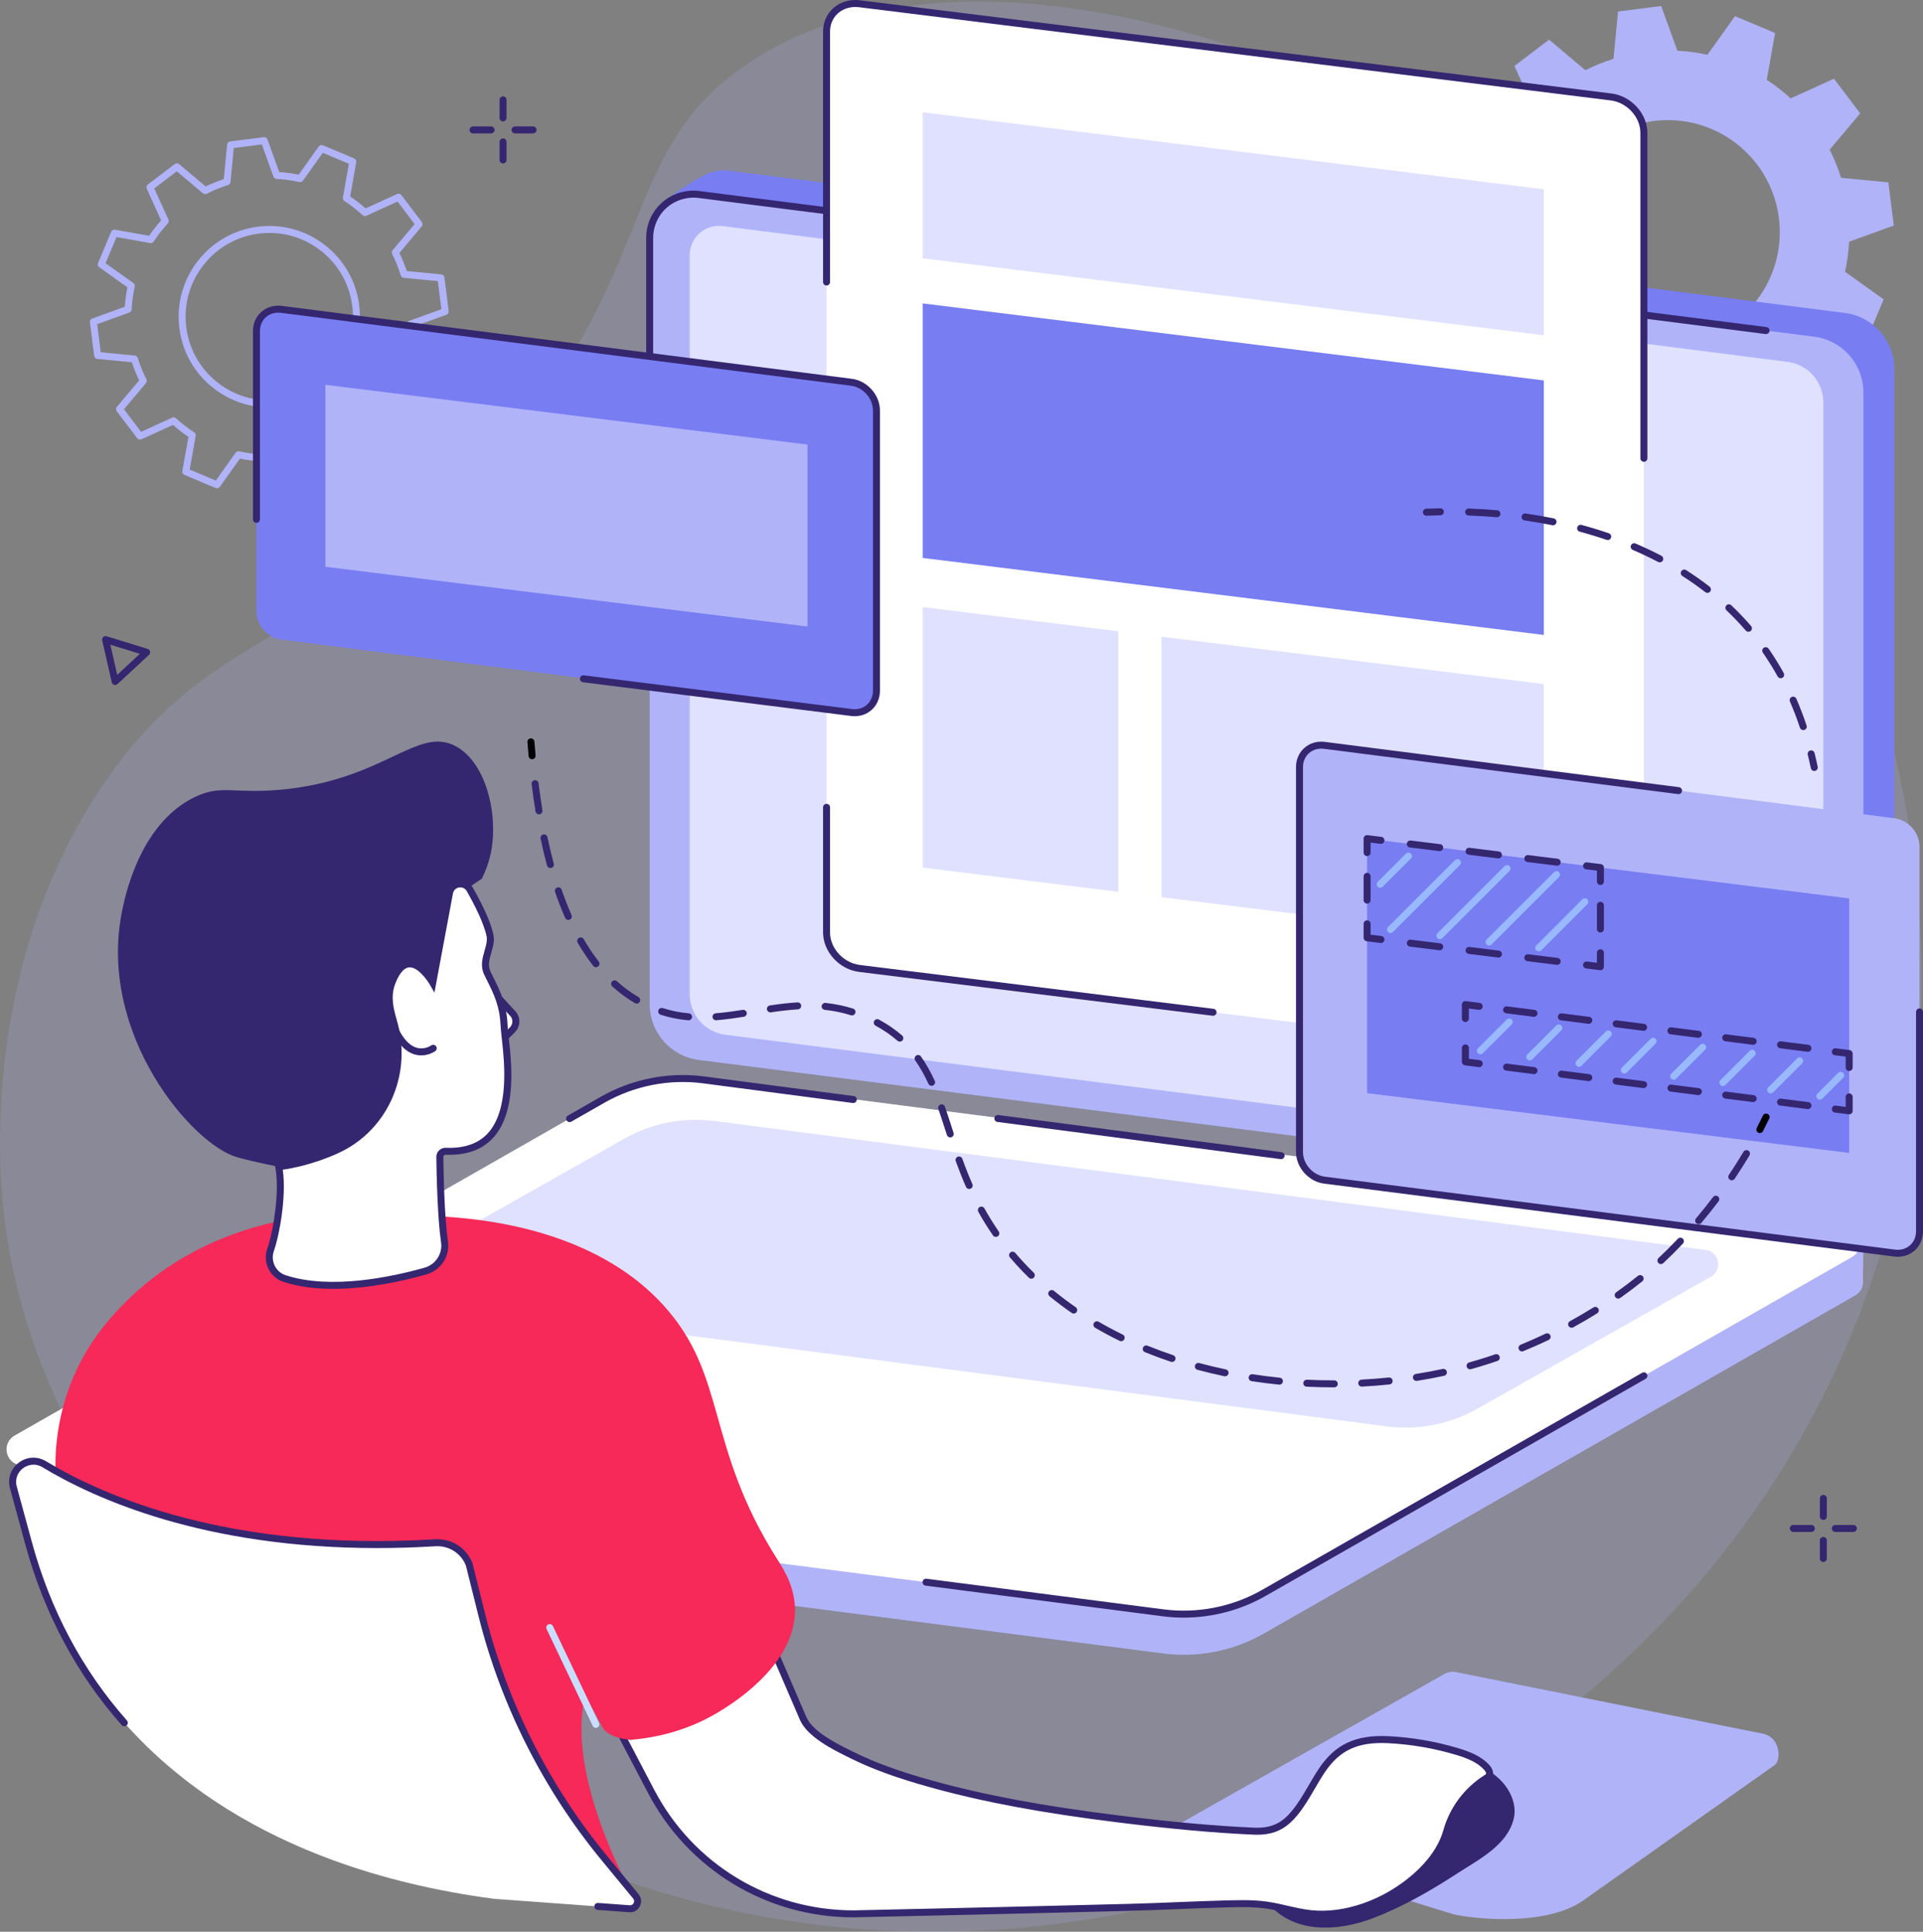 <?xml version="1.0" encoding="UTF-8"?>
<svg width="428px" height="430px" viewBox="0 0 428 430" version="1.1" xmlns="http://www.w3.org/2000/svg" xmlns:xlink="http://www.w3.org/1999/xlink">
    <rect x="0" y="0" width="428" height="430" fill="#808080" stroke="none"/>
    <title>illustration-hero-pro</title>
    <g id="Slicing" stroke="none" stroke-width="1" fill="none" fill-rule="evenodd">
        <g id="illustration-hero-pro" fill-rule="nonzero">
            <g id="Copy_optimization_5_" transform="translate(0, -0)">
                <path d="M103.568,108.879 C148.31,63.647 135.502,35.301 166.115,14.358 C213.222,-17.864 301.142,9.859 353.01,54.179 C416.538,108.463 449.313,207.581 411.976,297.249 C372.212,392.742 267.591,442.314 174.234,427.376 C90.868,414.035 8.917,348.041 0.706,268.888 C-0.184,260.308 -4.113,213.934 23.443,173.949 C46.222,140.9 68.101,144.733 103.568,108.879 Z" id="Path" fill="#B0B3F8" opacity="0.2"></path>
                <path d="M324.056,372.199 L392.612,385.964 C396.408,386.999 396.358,391.873 395.026,392.866 L352.984,422.606 C344.582,429.082 327.768,427.103 323.476,426.105 L260.967,406.843 L321.282,372.73 C322.102,372.197 323.098,372.008 324.056,372.199 Z" id="Path" fill="#B0B3F8"></path>
                <path d="M421.502,50.206 L420.289,40.592 L409.763,39.576 C409.085,37.4 408.236,35.308 407.224,33.321 L414.028,25.234 L408.176,17.516 L398.548,21.903 C396.891,20.382 395.11,18.998 393.224,17.771 L395.08,7.349 L386.154,3.593 L380.017,12.196 C377.841,11.71 375.606,11.409 373.332,11.292 L369.733,1.342 L360.127,2.557 L359.108,13.092 C356.934,13.772 354.844,14.62 352.858,15.632 L344.778,8.826 L337.065,14.686 L341.447,24.32 C339.926,25.979 338.545,27.76 337.318,29.647 L326.903,27.793 L323.149,36.726 L331.746,42.866 C331.259,45.042 330.958,47.279 330.841,49.556 L320.896,53.16 L322.107,62.773 L332.634,63.79 C333.312,65.966 334.16,68.058 335.172,70.045 L328.368,78.132 L334.221,85.849 L343.848,81.462 C345.505,82.984 347.286,84.368 349.17,85.595 L347.314,96.017 L356.24,99.77 L362.377,91.167 C364.553,91.653 366.788,91.955 369.062,92.071 L372.661,102.021 L382.267,100.806 L383.284,90.272 C385.458,89.591 387.549,88.743 389.536,87.731 L397.616,94.537 L405.329,88.678 L400.946,79.046 C402.468,77.386 403.849,75.605 405.076,73.717 L415.491,75.57 L419.245,66.637 L410.648,60.497 C411.134,58.321 411.436,56.084 411.553,53.807 L421.502,50.206 Z M374.318,76.43 C360.66,78.157 348.19,68.476 346.468,54.81 C344.745,41.142 354.421,28.663 368.078,26.935 C381.737,25.208 394.206,34.889 395.928,48.555 C397.653,62.222 387.977,74.703 374.318,76.43 Z" id="Shape" fill="#B0B3F8"></path>
                <path d="M61.075,110.447 C60.752,110.447 60.458,110.246 60.346,109.935 L57.719,102.671 C56.255,102.573 54.809,102.377 53.409,102.089 L48.928,108.369 C48.718,108.666 48.328,108.774 47.996,108.633 L41.049,105.71 C40.715,105.569 40.523,105.216 40.587,104.859 L41.94,97.248 C40.741,96.44 39.589,95.547 38.509,94.584 L31.481,97.788 C31.151,97.938 30.758,97.84 30.541,97.55 L25.986,91.543 C25.766,91.253 25.778,90.851 26.009,90.573 L30.976,84.669 C30.347,83.381 29.8,82.028 29.34,80.635 L21.655,79.894 C21.293,79.859 21.005,79.578 20.958,79.219 L20.014,71.737 C19.97,71.377 20.178,71.033 20.519,70.909 L27.779,68.278 C27.877,66.814 28.073,65.368 28.36,63.963 L22.085,59.48 C21.791,59.27 21.681,58.882 21.821,58.547 L24.742,51.594 C24.883,51.26 25.236,51.066 25.596,51.131 L33.199,52.484 C34.007,51.285 34.9,50.133 35.863,49.049 L32.663,42.013 C32.514,41.684 32.612,41.293 32.899,41.074 L38.904,36.514 C39.194,36.294 39.596,36.303 39.874,36.537 L45.773,41.506 C47.061,40.877 48.414,40.328 49.805,39.868 L50.548,32.176 C50.583,31.816 50.863,31.526 51.223,31.479 L58.7,30.535 C59.058,30.486 59.404,30.698 59.528,31.04 L62.155,38.304 C63.615,38.402 65.062,38.599 66.467,38.886 L70.947,32.606 C71.158,32.309 71.546,32.199 71.88,32.342 L78.826,35.263 C79.16,35.403 79.352,35.759 79.289,36.114 L77.936,43.724 C79.137,44.533 80.287,45.426 81.367,46.389 L88.395,43.184 C88.724,43.035 89.117,43.133 89.334,43.423 L93.89,49.43 C94.109,49.719 94.098,50.121 93.866,50.4 L88.9,56.304 C89.528,57.591 90.078,58.945 90.536,60.338 L98.221,61.079 C98.583,61.114 98.87,61.394 98.917,61.754 L99.861,69.236 C99.906,69.596 99.695,69.939 99.356,70.063 L92.097,72.695 C91.999,74.158 91.802,75.605 91.515,77.01 L97.79,81.493 C98.085,81.703 98.195,82.091 98.055,82.425 L95.133,89.376 C94.993,89.711 94.638,89.9 94.282,89.839 L86.679,88.486 C85.871,89.687 84.978,90.84 84.017,91.922 L87.217,98.955 C87.366,99.284 87.268,99.675 86.981,99.894 L80.976,104.454 C80.687,104.674 80.285,104.665 80.006,104.431 L74.107,99.462 C72.822,100.091 71.468,100.64 70.075,101.1 L69.332,108.79 C69.297,109.15 69.017,109.44 68.657,109.487 L61.18,110.431 C61.14,110.445 61.108,110.447 61.075,110.447 Z M53.07,100.446 C53.126,100.446 53.182,100.453 53.238,100.465 C54.876,100.832 56.583,101.061 58.312,101.152 C58.623,101.168 58.896,101.369 59.002,101.664 L61.591,108.823 L67.836,108.033 L68.568,100.453 C68.598,100.142 68.811,99.88 69.11,99.787 C70.763,99.27 72.359,98.62 73.855,97.859 C74.133,97.716 74.47,97.756 74.708,97.957 L80.521,102.853 L85.536,99.044 L82.381,92.111 C82.253,91.828 82.304,91.494 82.517,91.265 C83.669,90.01 84.723,88.65 85.653,87.221 C85.824,86.96 86.135,86.826 86.441,86.88 L93.936,88.215 L96.376,82.407 L90.19,77.989 C89.935,77.807 89.816,77.491 89.884,77.187 C90.251,75.547 90.482,73.838 90.571,72.111 C90.587,71.8 90.788,71.526 91.083,71.421 L98.239,68.827 L97.452,62.577 L89.877,61.845 C89.566,61.815 89.304,61.602 89.21,61.303 C88.694,59.651 88.047,58.052 87.285,56.556 C87.144,56.278 87.182,55.941 87.383,55.703 L92.279,49.883 L88.474,44.865 L81.547,48.023 C81.262,48.151 80.93,48.1 80.698,47.887 C79.445,46.735 78.085,45.681 76.657,44.75 C76.395,44.58 76.262,44.271 76.316,43.963 L77.65,36.462 L71.849,34.022 L67.434,40.214 C67.254,40.466 66.939,40.59 66.633,40.52 C64.992,40.153 63.286,39.921 61.559,39.833 C61.248,39.816 60.974,39.615 60.869,39.321 L58.279,32.159 L52.034,32.949 L51.303,40.532 C51.272,40.842 51.06,41.104 50.761,41.198 C49.11,41.714 47.514,42.362 46.016,43.126 C45.738,43.268 45.401,43.229 45.163,43.028 L39.35,38.131 L34.334,41.941 L37.49,48.873 C37.618,49.156 37.567,49.49 37.354,49.719 C36.202,50.977 35.145,52.337 34.218,53.765 C34.047,54.027 33.738,54.163 33.43,54.107 L25.937,52.772 L23.497,58.58 L29.683,62.998 C29.938,63.18 30.057,63.496 29.99,63.799 C29.623,65.44 29.391,67.149 29.302,68.876 C29.286,69.187 29.085,69.46 28.791,69.565 L21.634,72.16 L22.422,78.41 L29.997,79.141 C30.307,79.172 30.569,79.384 30.663,79.684 C31.179,81.338 31.827,82.935 32.589,84.431 C32.729,84.709 32.691,85.045 32.49,85.284 L27.594,91.104 L31.399,96.122 L38.326,92.964 C38.609,92.833 38.943,92.887 39.175,93.1 C40.43,94.252 41.788,95.309 43.216,96.236 C43.478,96.407 43.611,96.716 43.557,97.024 L42.223,104.525 L48.024,106.967 L52.439,100.775 C52.586,100.565 52.822,100.446 53.07,100.446 Z M59.89,90.685 C55.44,90.685 51.139,89.22 47.566,86.445 C43.307,83.141 40.591,78.372 39.916,73.022 C38.523,61.976 46.371,51.856 57.408,50.46 C62.755,49.785 68.044,51.232 72.303,54.539 C76.561,57.844 79.277,62.612 79.953,67.962 C81.346,79.008 73.497,89.129 62.461,90.524 C61.601,90.632 60.741,90.685 59.89,90.685 Z M59.976,51.851 C59.189,51.851 58.396,51.9 57.604,52.001 C47.416,53.289 40.173,62.633 41.456,72.828 C42.078,77.767 44.586,82.168 48.517,85.218 C52.448,88.269 57.328,89.606 62.264,88.981 L62.264,88.981 C72.452,87.694 79.696,78.349 78.41,68.154 C77.788,63.215 75.281,58.814 71.349,55.764 C68.054,53.204 64.085,51.851 59.976,51.851 Z" id="Shape" fill="#B0B3F8"></path>
                <g id="Group" transform="translate(1.456, 37.935)">
                    <g transform="translate(142.365, 0)" id="Path">
                        <path d="M267.555,227.359 L18.569,192.732 C12.317,191.935 7.633,186.615 7.633,180.311 L4.219,6.638 C4.219,6.638 9.894,2.545 13.112,0.977 C14.748,0.18 16.634,-0.171 18.595,0.08 L266.84,31.738 C273.092,32.535 277.776,37.855 277.776,44.159 L277.776,214.74 C277.776,217.792 276.381,220.483 274.223,222.257 C272.234,223.89 267.555,227.359 267.555,227.359 Z" fill="#787DF2"></path>
                        <path d="M259.957,229.666 L11.712,198.007 C5.46,197.21 0.776,191.89 0.776,185.587 L0.776,15.006 C0.776,9.144 5.92,4.614 11.735,5.355 L259.98,37.014 C266.232,37.811 270.916,43.13 270.916,49.434 L270.916,220.015 C270.916,225.877 265.77,230.407 259.957,229.666 Z" fill="#B0B3F8"></path>
                        <path d="M0.776,53.513 C0.346,53.513 0,53.164 0,52.737 L0,15.006 C0,11.988 1.3,9.116 3.562,7.122 C5.827,5.128 8.842,4.205 11.833,4.586 L249.346,34.877 C249.771,34.931 250.073,35.321 250.019,35.747 C249.965,36.172 249.573,36.467 249.149,36.42 L11.635,6.128 C9.085,5.801 6.516,6.591 4.586,8.29 C2.655,9.99 1.55,12.439 1.55,15.01 L1.55,52.739 C1.552,53.164 1.206,53.513 0.776,53.513 Z" fill="#352670"></path>
                        <path d="M254.679,222.635 L17.644,192.405 C13.098,191.825 9.69,187.957 9.69,183.373 L9.69,18.832 C9.69,14.917 13.126,11.89 17.01,12.385 L254.046,42.616 C258.592,43.196 262,47.064 262,51.647 L262,216.189 C262,220.104 258.564,223.131 254.679,222.635 Z" fill="#DFE1FF"></path>
                    </g>
                    <g transform="translate(0, 201.363)" id="Path">
                        <path d="M413.344,37.467 L412.939,36.518 C412.339,35.111 411.037,34.127 409.52,33.931 L157.433,1.412 C149.706,0.423 140.955,1.914 134.191,5.778 L21.335,70.297 L21.335,98.307 L257.492,128.764 C265.219,129.753 273.056,128.199 279.82,124.335 L411.425,49.086 C412.722,48.345 413.278,47.066 413.211,45.83 C413.126,44.245 413.344,37.467 413.344,37.467 Z" fill="#B0B3F8"></path>
                        <path d="M257.494,119.719 L3.1,86.854 C-0.277,86.422 -1.165,81.943 1.791,80.254 L132.691,5.488 C139.455,1.624 147.291,0.07 155.018,1.059 L409.415,33.924 C412.792,34.356 413.68,38.834 410.724,40.524 L279.824,115.29 C273.06,119.153 265.221,120.708 257.494,119.719 Z" fill="#FFFFFF"></path>
                        <path d="M307.303,78.218 L86.708,49.513 C83.658,49.123 82.856,45.077 85.525,43.553 L137.393,14.227 C143.503,10.737 150.582,9.333 157.559,10.228 L378.154,38.932 C381.204,39.323 382.006,43.369 379.337,44.892 L327.469,74.219 C321.362,77.708 314.282,79.111 307.303,78.218 Z" fill="#DFE1FF"></path>
                        <path d="M261.991,120.78 C260.456,120.78 258.923,120.684 257.396,120.488 L204.551,113.661 C204.126,113.607 203.827,113.217 203.881,112.791 C203.934,112.366 204.325,112.062 204.75,112.12 L257.595,118.948 C265.105,119.908 272.864,118.37 279.439,114.614 L364.042,66.274 C364.414,66.064 364.888,66.192 365.101,66.564 C365.314,66.936 365.185,67.41 364.811,67.623 L280.208,115.963 C274.678,119.123 268.344,120.78 261.991,120.78 Z" fill="#352670"></path>
                        <path d="M283.681,18.724 C283.648,18.724 283.613,18.722 283.578,18.717 L220.54,10.443 C220.115,10.387 219.816,9.997 219.872,9.571 C219.928,9.146 220.321,8.847 220.744,8.903 L283.781,17.177 C284.207,17.233 284.506,17.623 284.45,18.049 C284.398,18.441 284.064,18.724 283.681,18.724 Z" fill="#352670"></path>
                        <path d="M125.312,10.48 C125.043,10.48 124.779,10.34 124.637,10.09 C124.424,9.718 124.552,9.244 124.926,9.031 L132.305,4.817 C139.172,0.895 147.273,-0.713 155.116,0.292 L188.56,4.682 C188.985,4.738 189.285,5.128 189.228,5.553 C189.172,5.979 188.784,6.276 188.357,6.222 L154.915,1.832 C147.406,0.869 139.649,2.41 133.074,6.166 L125.695,10.38 C125.576,10.448 125.443,10.48 125.312,10.48 Z" fill="#352670"></path>
                    </g>
                </g>
                <g id="Group" transform="translate(2.028, 165.079)">
                    <g transform="translate(10.308, 0)">
                        <g transform="translate(0, 104.657)">
                            <g transform="translate(114.423, 39.346)">
                                <path d="M198.588,82.09 C201.544,83.342 204.545,84.665 206.887,86.855 C209.285,89.097 210.896,92.47 210.166,95.672 C208.804,101.641 202.292,104.876 197.634,107.905 C191.702,111.762 185.53,115.314 178.913,117.864 C171.039,120.901 160.769,121.564 155.054,113.992 C151.252,108.955 160.39,93.402 168.253,86.937 C171.712,84.093 175.938,82.167 180.257,80.902 C186.348,79.119 192.572,79.542 198.38,82.003 C198.448,82.029 198.518,82.059 198.588,82.09 Z" id="Path" fill="#352670"></path>
                                <g>
                                    <path d="M155.024,98.402 C157.403,98.037 159.367,96.927 161.283,94.615 C163.772,91.612 165.308,88.197 167.453,84.993 C171.104,79.54 175.692,77.847 182.194,78.165 C187.399,78.42 192.574,79.308 197.564,80.811 C199.964,81.533 202.421,82.461 204.111,84.312 C204.569,84.813 204.975,85.535 204.665,86.138 C204.508,86.442 204.202,86.633 203.912,86.818 C199.661,89.536 196.606,93.701 195.239,98.507 C194.098,102.518 191.41,105.93 188.29,108.667 C182.12,114.078 173.252,117.778 164.946,116.89 C161.643,116.537 158.476,115.462 155.195,114.992 C151.976,114.531 148.702,114.653 145.46,114.744 C138.425,114.938 131.397,115.312 124.359,115.497 C110.918,115.85 97.477,116.165 84.033,116.471 C77.08,116.63 70.129,116.787 63.175,116.937 C44.281,116.937 26.948,106.454 18.176,89.719 L0.769,56.513 L20.715,0.782 C20.715,0.782 51.83,73.068 51.989,73.439 C53.588,77.153 59.625,80.005 62.974,81.66 C68.563,84.415 74.541,86.372 80.534,88.033 C94.233,91.834 108.359,94.103 122.452,95.845 C132.329,97.067 142.277,98.084 152.224,98.526 C153.229,98.568 154.155,98.535 155.024,98.402 Z" id="Path" fill="#FFFFFF"></path>
                                    <path d="M167.402,117.792 C166.544,117.792 165.698,117.748 164.866,117.659 C163.027,117.462 161.218,117.044 159.472,116.64 C158.037,116.308 156.555,115.967 155.089,115.756 C152.1,115.328 148.989,115.417 145.981,115.501 L145.488,115.515 C142.066,115.609 138.589,115.749 135.223,115.885 C131.673,116.027 128.001,116.175 124.388,116.268 C110.095,116.644 95.981,116.972 84.059,117.243 C77.105,117.402 70.152,117.558 63.199,117.708 C43.937,117.708 26.432,107.12 17.496,90.074 L0.089,56.868 C-0.012,56.676 -0.028,56.449 0.047,56.246 L19.993,0.515 C20.1,0.216 20.38,0.011 20.698,0.001 C21.009,-0.017 21.311,0.177 21.437,0.471 C21.437,0.471 52.553,72.757 52.711,73.126 C54.135,76.436 59.641,79.142 62.93,80.76 L63.327,80.956 C68.098,83.31 73.471,85.259 80.751,87.278 C92.529,90.546 105.423,92.949 122.557,95.069 C134.23,96.513 143.67,97.362 152.268,97.745 C153.257,97.787 154.124,97.752 154.914,97.63 L154.914,97.63 C157.184,97.284 158.967,96.2 160.694,94.115 C162.197,92.301 163.326,90.364 164.523,88.309 C165.242,87.073 165.988,85.794 166.818,84.556 C170.417,79.177 175.031,77.029 182.241,77.385 C187.521,77.642 192.754,78.544 197.798,80.061 C200.303,80.816 202.872,81.788 204.693,83.782 C205.532,84.703 205.775,85.689 205.363,86.486 C205.113,86.97 204.693,87.239 204.354,87.454 C200.285,90.058 197.319,94.052 195.993,98.71 C194.93,102.452 192.513,105.996 188.811,109.242 C182.653,114.646 174.664,117.792 167.402,117.792 Z M149.721,113.882 C151.581,113.882 153.453,113.956 155.307,114.223 C156.838,114.443 158.352,114.793 159.818,115.13 C161.522,115.522 163.282,115.929 165.03,116.116 C172.502,116.918 181.217,113.837 187.78,108.083 C191.254,105.037 193.511,101.744 194.493,98.294 C195.921,93.269 199.118,88.961 203.496,86.164 C203.702,86.033 203.919,85.895 203.977,85.78 C204.066,85.607 203.882,85.21 203.538,84.836 C201.972,83.12 199.635,82.244 197.342,81.554 C192.42,80.073 187.311,79.194 182.157,78.941 C175.477,78.616 171.401,80.493 168.099,85.425 C167.297,86.624 166.563,87.882 165.855,89.097 C164.679,91.114 163.464,93.201 161.881,95.111 C159.893,97.509 157.815,98.762 155.141,99.171 L155.141,99.171 C154.25,99.306 153.283,99.348 152.194,99.302 C143.553,98.916 134.075,98.063 122.361,96.614 C105.147,94.484 92.185,92.07 80.331,88.779 C72.952,86.732 67.495,84.75 62.635,82.354 L62.238,82.157 C58.758,80.444 52.931,77.579 51.279,73.743 C51.134,73.409 25.604,14.095 20.782,2.897 L1.617,56.449 L18.868,89.354 C27.535,105.886 44.515,116.156 63.18,116.156 C70.117,116.006 77.068,115.85 84.021,115.691 C95.941,115.42 110.056,115.092 124.345,114.716 C127.949,114.623 131.614,114.475 135.16,114.333 C138.528,114.197 142.013,114.059 145.444,113.963 L145.937,113.949 C147.185,113.917 148.449,113.882 149.721,113.882 Z" id="Shape" fill="#352670"></path>
                                </g>
                            </g>
                            <path d="M86.462,1.076 C116.821,2.951 130.318,15.299 135.287,20.766 C149.689,36.608 144.475,51.842 160.73,77.466 C162.041,79.535 164.736,83.627 164.603,89.087 C164.306,101.4 149.909,109.978 147.312,111.525 C143.862,113.58 137.236,116.861 127.698,117.57 L128.427,117.572 C126.076,117.448 122.645,116.672 121.649,114.538 L117.8,107.512 L117.438,110.044 C114.542,128.737 129.65,154.345 129.65,154.345 L86.299,148.497 C64.025,146.26 42.831,137.486 25.827,122.924 C16.595,115.02 9.457,107.622 6.377,98.64 C1.148,83.387 1.625,79.042 0.16,60.537 C-0.838,47.937 2.859,35.35 10.761,25.487 C22.375,10.991 44.731,-4.218 86.462,1.076 Z" id="Path" fill="#F62958"></path>
                            <path d="M120.289,114.889 C119.999,114.889 119.721,114.725 119.588,114.447 L109.323,92.888 C109.138,92.5 109.302,92.037 109.69,91.852 C110.078,91.67 110.54,91.834 110.725,92.219 L120.99,113.779 C121.175,114.167 121.011,114.629 120.623,114.814 C120.513,114.865 120.401,114.889 120.289,114.889 Z" id="Path" fill="#CADDFF"></path>
                        </g>
                        <g transform="translate(13.922, 0)">
                            <path d="M81.307,54.887 C82.008,55.789 86.669,59.239 86.669,59.239 L88.555,62.752 C88.555,62.752 83.81,68.313 83.81,68.011 C83.813,67.712 81.307,54.887 81.307,54.887 Z" id="Path" fill="#FFFFFF"></path>
                            <path d="M85.418,67.279 C85.217,67.279 85.019,67.202 84.867,67.05 C84.565,66.747 84.568,66.256 84.871,65.952 L87.227,63.617 C87.87,62.979 87.964,61.988 87.454,61.242 L82.791,56.163 C82.502,55.848 82.523,55.357 82.838,55.065 C83.154,54.775 83.644,54.796 83.934,55.111 L88.691,60.3 C89.675,61.672 89.518,63.53 88.319,64.718 L85.963,67.053 C85.813,67.205 85.617,67.279 85.418,67.279 Z" id="Path" fill="#352670"></path>
                            <path d="M78.285,32.32 L80.978,30.525 C81.737,29.004 82.667,26.753 83.147,23.918 C84.519,15.8 81.87,4.803 75.347,1.122 C66.695,-3.763 59.262,8.765 35.808,10.74 C25.468,11.612 22.96,9.534 17.108,12.343 C4.618,18.336 1.402,35.167 0.81,38.257 C-4.36,65.314 16.512,89.629 26.457,92.492 C30.447,93.64 35.773,94.624 35.773,94.624 C41.301,95.638 45.629,96.131 46.193,96.045 C69.327,92.511 77.502,42.707 77.502,42.707 L78.285,32.32 Z" id="Path" fill="#352670"></path>
                            <g transform="translate(32.898, 30.895)">
                                <path d="M40.893,2.77 C41.311,0.533 44.289,0.04 45.415,2.017 C48.152,6.82 49.457,10.16 49.894,12.201 C50.48,14.942 47.935,17.686 49.307,20.624 C50.118,22.363 51.205,24.24 51.997,26.58 C52.544,28.193 52.948,30.025 53.028,32.182 C53.056,32.97 53.203,34.183 53.364,35.677 C54.267,43.995 55.66,60.924 40.056,60.291 C39.334,60.26 38.729,60.831 38.738,61.553 C38.782,65.159 38.976,75.077 39.776,80.445 C40.213,83.372 38.39,86.153 35.543,86.957 C28.176,89.037 14.459,91.966 4.194,88.628 C1.524,87.761 0.124,84.835 1.076,82.196 C2.289,78.828 3.986,69.357 2.875,63.722 C2.875,63.722 9.022,63.117 15.866,59.975 C26.386,55.149 31.563,43.394 28.655,32.192 C28.029,29.782 26.678,26.356 28.087,22.728 C31.722,13.367 37.158,22.777 37.158,22.777 L40.893,2.77 Z" id="Path" fill="#FFFFFF"></path>
                                <path d="M15.022,90.919 C11.196,90.919 7.391,90.489 3.955,89.372 C2.476,88.89 1.281,87.852 0.594,86.448 C-0.102,85.027 -0.189,83.425 0.347,81.937 C1.515,78.692 3.198,69.378 2.113,63.876 L1.948,63.037 L2.798,62.953 C2.859,62.948 8.908,62.32 15.543,59.274 C25.556,54.679 30.756,43.373 27.905,32.39 C27.823,32.07 27.727,31.734 27.627,31.381 C26.963,29.039 26.051,25.832 27.365,22.45 C28.506,19.514 29.992,17.955 31.787,17.817 C33.832,17.658 35.641,19.409 36.74,20.802 L40.131,2.627 C40.381,1.286 41.412,0.274 42.756,0.047 C44.104,-0.182 45.415,0.442 46.093,1.632 C49.183,7.056 50.279,10.284 50.656,12.037 C50.955,13.437 50.569,14.772 50.195,16.06 C49.77,17.528 49.368,18.916 50.01,20.295 C50.237,20.779 50.483,21.274 50.74,21.786 C51.399,23.104 52.147,24.6 52.733,26.33 C53.381,28.242 53.731,30.147 53.806,32.152 C53.83,32.774 53.935,33.734 54.056,34.845 L54.138,35.59 C54.704,40.805 55.879,51.652 50.513,57.395 C48.066,60.013 44.539,61.244 40.026,61.064 C39.886,61.053 39.755,61.109 39.657,61.202 C39.603,61.254 39.514,61.366 39.516,61.541 C39.565,65.438 39.762,75.067 40.547,80.329 C41.038,83.622 38.979,86.791 35.756,87.703 C30.796,89.11 22.868,90.919 15.022,90.919 Z M3.778,64.395 C4.638,70.29 3.004,79.144 1.807,82.462 C1.415,83.552 1.48,84.725 1.987,85.763 C2.487,86.786 3.357,87.541 4.434,87.892 C14.522,91.174 28.122,88.247 35.333,86.212 C37.805,85.513 39.385,83.084 39.009,80.562 C38.21,75.208 38.011,65.491 37.962,61.565 C37.955,61.006 38.172,60.482 38.572,60.094 C38.972,59.704 39.519,59.494 40.087,59.517 C44.123,59.683 47.25,58.613 49.375,56.338 C54.255,51.117 53.089,40.356 52.591,35.761 L52.509,35.018 C52.378,33.83 52.275,32.891 52.25,32.213 C52.182,30.359 51.857,28.599 51.259,26.83 C50.707,25.199 50.015,23.817 49.347,22.48 C49.085,21.954 48.83,21.447 48.599,20.952 C47.708,19.044 48.234,17.231 48.699,15.627 C49.034,14.47 49.349,13.379 49.132,12.362 C48.842,11.013 47.888,7.928 44.74,2.398 C44.312,1.648 43.567,1.487 43.01,1.575 C42.459,1.669 41.811,2.069 41.655,2.91 L37.537,24.979 L36.485,23.165 C35.842,22.057 33.769,19.196 31.902,19.362 C30.474,19.472 29.431,21.407 28.809,23.009 C27.685,25.904 28.48,28.705 29.118,30.953 C29.221,31.318 29.321,31.666 29.405,31.998 C32.444,43.71 26.886,55.775 16.186,60.683 C10.693,63.21 5.699,64.119 3.778,64.395 Z" id="Shape" fill="#352670"></path>
                            </g>
                            <path d="M67.503,69.846 C67.106,69.846 66.685,69.801 66.246,69.692 C64.154,69.173 62.364,67.396 60.926,64.414 C60.74,64.028 60.903,63.563 61.289,63.378 C61.674,63.191 62.14,63.353 62.326,63.741 C63.549,66.274 64.986,67.768 66.601,68.179 C68.312,68.614 69.656,67.67 69.712,67.63 C70.058,67.38 70.544,67.457 70.794,67.803 C71.044,68.149 70.972,68.63 70.628,68.883 C70.561,68.932 69.291,69.846 67.503,69.846 Z" id="Path" fill="#352670"></path>
                        </g>
                    </g>
                    <g transform="translate(0, 159.392)" id="Path">
                        <path d="M7.831,1.47 C21.628,9.81 49.691,21.7 94.854,18.942 C98.175,18.738 101.246,20.709 102.417,23.822 L105.233,35.097 C110.186,54.925 119.502,73.394 132.502,89.164 L139.25,97.349 C140.287,98.609 139.31,100.5 137.681,100.38 L107.905,98.193 C56.792,91.431 17.085,65.795 4.347,19.094 L0.951,6.638 C-0.153,2.597 4.244,-0.696 7.831,1.47 Z" fill="#FFFFFF"></path>
                        <path d="M138.202,101.191 C138.139,101.191 138.076,101.189 138.011,101.184 L130.978,100.668 C130.55,100.638 130.23,100.264 130.261,99.836 C130.291,99.408 130.663,99.088 131.093,99.118 L138.128,99.635 C138.682,99.672 138.941,99.27 139.004,99.144 C139.07,99.018 139.254,98.574 138.897,98.144 L131.904,89.659 C118.913,73.901 109.431,55.1 104.481,35.287 L101.674,24.056 C100.608,21.277 97.892,19.542 94.9,19.718 C90.406,19.991 86.073,20.12 81.912,20.12 C43.36,20.12 19.041,9.153 7.429,2.134 C5.77,1.132 4.099,1.59 3.089,2.354 C2.086,3.111 1.196,4.581 1.701,6.435 L5.097,18.89 C9.215,33.987 16.32,47.314 26.221,58.501 C26.506,58.821 26.476,59.312 26.153,59.597 C25.83,59.882 25.342,59.852 25.057,59.529 C14.997,48.163 7.778,34.627 3.596,19.297 L0.2,6.842 C-0.393,4.666 0.355,2.471 2.152,1.113 C3.959,-0.252 6.289,-0.369 8.231,0.804 C20.941,8.487 49.091,20.957 94.805,18.166 C98.497,17.934 101.844,20.103 103.142,23.549 C103.153,23.577 103.16,23.605 103.167,23.635 L105.984,34.91 C110.878,54.499 120.255,73.09 133.098,88.671 L140.091,97.155 C140.729,97.931 140.839,98.964 140.378,99.857 C139.951,100.694 139.128,101.191 138.202,101.191 Z" fill="#352670"></path>
                    </g>
                </g>
                <g id="Group" transform="translate(56.3, 0)">
                    <g transform="translate(126.889, 0)" id="Path">
                        <path d="M175.358,236.311 L8.11,215.572 C4.06,215.07 0.776,211.48 0.776,207.555 L0.776,7.038 C0.776,3.111 4.06,0.337 8.11,0.839 L175.358,21.578 C179.409,22.081 182.692,25.671 182.692,29.595 L182.692,230.112 C182.69,234.037 179.406,236.814 175.358,236.311 Z" fill="#FFFFFF"></path>
                        <path d="M86.805,226.106 C86.772,226.106 86.742,226.104 86.709,226.099 L8.014,216.341 C3.595,215.794 0,211.851 0,207.553 L0,179.706 C0,179.278 0.348,178.93 0.776,178.93 C1.204,178.93 1.552,179.278 1.552,179.706 L1.552,207.553 C1.552,211.094 4.537,214.345 8.204,214.801 L86.898,224.559 C87.324,224.61 87.625,224.998 87.574,225.424 C87.527,225.819 87.193,226.106 86.805,226.106 Z" fill="#352670"></path>
                        <path d="M182.69,102.797 C182.262,102.797 181.914,102.449 181.914,102.021 L181.914,29.593 C181.914,26.052 178.93,22.801 175.262,22.345 L8.014,1.606 C6.226,1.389 4.565,1.861 3.338,2.943 C2.185,3.96 1.552,5.414 1.552,7.036 L1.552,62.778 C1.552,63.206 1.204,63.554 0.776,63.554 C0.346,63.554 0,63.206 0,62.778 L0,7.036 C0,4.962 0.82,3.097 2.309,1.781 C3.873,0.398 5.967,-0.212 8.204,0.066 L175.452,20.805 C179.871,21.352 183.466,25.295 183.466,29.593 L183.466,102.019 C183.466,102.449 183.12,102.797 182.69,102.797 Z" fill="#352670"></path>
                        <polygon fill="#787DF2" points="160.416 141.339 22.171 124.195 22.171 67.539 160.416 84.683"></polygon>
                        <polygon fill="#DFE1FF" points="65.718 140.531 22.171 135.129 22.171 193.118 65.718 198.517"></polygon>
                        <polygon fill="#DFE1FF" points="75.336 141.723 75.336 199.709 160.416 210.259 160.416 152.273"></polygon>
                        <polygon fill="#DFE1FF" points="160.416 74.633 22.171 57.491 22.171 24.991 160.416 42.135"></polygon>
                    </g>
                    <g transform="translate(232.151, 165.091)">
                        <path d="M133.208,113.834 L6.339,97.604 C3.267,97.211 0.776,94.402 0.776,91.328 L0.776,5.671 C0.776,2.597 3.267,0.426 6.339,0.819 L133.208,17.049 C136.28,17.441 138.771,20.251 138.771,23.324 L138.771,108.982 C138.771,112.055 136.282,114.227 133.208,113.834 Z" id="Path" fill="#B0B3F8"></path>
                        <path d="M133.931,114.657 C133.66,114.657 133.386,114.641 133.11,114.605 L6.24,98.375 C2.8,97.936 0,94.773 0,91.331 L0,5.673 C0,3.969 0.666,2.445 1.877,1.379 C3.099,0.304 4.721,-0.165 6.439,0.052 L85.241,10.133 C85.667,10.186 85.968,10.577 85.912,11.002 C85.856,11.428 85.466,11.722 85.043,11.673 L6.24,1.592 C4.974,1.429 3.784,1.767 2.903,2.546 C2.033,3.312 1.554,4.423 1.554,5.673 L1.554,91.331 C1.554,94.021 3.747,96.491 6.439,96.835 L133.309,113.065 C134.58,113.229 135.765,112.89 136.647,112.114 C137.518,111.347 137.997,110.237 137.997,108.984 L137.997,60.16 C137.997,59.733 138.346,59.384 138.773,59.384 C139.201,59.384 139.549,59.733 139.549,60.16 L139.549,108.984 C139.549,110.688 138.883,112.214 137.673,113.278 C136.647,114.18 135.34,114.657 133.931,114.657 Z" id="Path" fill="#352670"></path>
                        <polygon id="Path" fill="#787DF2" points="123.119 34.889 15.821 21.583 15.821 78.239 123.119 91.543"></polygon>
                        <g transform="translate(15.045, 20.806)" fill="#352670">
                            <path d="M52.707,11.099 C52.279,11.099 51.931,10.751 51.931,10.323 L51.931,7.904 L49.531,7.607 C49.105,7.553 48.804,7.168 48.855,6.742 C48.907,6.317 49.295,6.011 49.72,6.067 L52.803,6.45 C53.191,6.499 53.483,6.829 53.483,7.221 L53.483,10.328 C53.483,10.751 53.135,11.099 52.707,11.099 Z" id="Path"></path>
                            <path d="M43.087,6.801 C43.054,6.801 43.024,6.798 42.991,6.794 L36.454,5.983 C36.029,5.931 35.727,5.543 35.778,5.118 C35.832,4.692 36.218,4.389 36.643,4.442 L43.18,5.253 C43.606,5.305 43.907,5.693 43.856,6.118 C43.809,6.513 43.473,6.801 43.087,6.801 Z M30.012,5.179 C29.98,5.179 29.949,5.176 29.917,5.172 L23.379,4.36 C22.954,4.309 22.653,3.921 22.704,3.496 C22.758,3.07 23.146,2.769 23.569,2.82 L30.106,3.631 C30.531,3.683 30.833,4.071 30.781,4.496 C30.732,4.891 30.398,5.179 30.012,5.179 Z M16.936,3.559 C16.903,3.559 16.873,3.556 16.84,3.552 L10.303,2.741 C9.877,2.687 9.576,2.301 9.627,1.876 C9.678,1.451 10.069,1.144 10.492,1.2 L17.029,2.011 C17.454,2.063 17.756,2.451 17.705,2.876 C17.655,3.269 17.321,3.559 16.936,3.559 Z" id="Shape"></path>
                            <path d="M0.776,4.66 C0.348,4.66 0,4.311 0,3.884 L0,0.777 C0,0.555 0.096,0.343 0.262,0.195 C0.428,0.048 0.652,-0.022 0.872,0.006 L3.955,0.389 C4.38,0.441 4.681,0.829 4.63,1.254 C4.579,1.68 4.191,1.979 3.765,1.93 L1.554,1.656 L1.554,3.884 C1.554,4.311 1.206,4.66 0.776,4.66 Z" id="Path"></path>
                            <path d="M0.776,15.234 C0.348,15.234 0,14.885 0,14.458 L0,9.171 C0,8.743 0.348,8.395 0.776,8.395 C1.204,8.395 1.552,8.743 1.552,9.171 L1.552,14.458 C1.554,14.888 1.206,15.234 0.776,15.234 Z" id="Path"></path>
                            <path d="M3.861,24.01 C3.828,24.01 3.798,24.008 3.765,24.003 L0.682,23.62 C0.294,23.571 0.002,23.241 0.002,22.849 L0.002,19.742 C0.002,19.315 0.351,18.966 0.778,18.966 C1.206,18.966 1.554,19.315 1.554,19.742 L1.554,22.161 L3.955,22.458 C4.38,22.51 4.681,22.898 4.63,23.323 C4.581,23.723 4.247,24.01 3.861,24.01 Z" id="Path"></path>
                            <path d="M43.087,28.874 C43.054,28.874 43.024,28.872 42.991,28.867 L36.454,28.056 C36.029,28.005 35.727,27.617 35.778,27.191 C35.832,26.766 36.218,26.46 36.643,26.516 L43.18,27.327 C43.606,27.381 43.907,27.766 43.856,28.192 C43.809,28.587 43.473,28.874 43.087,28.874 Z M30.012,27.252 C29.98,27.252 29.949,27.25 29.917,27.245 L23.379,26.434 C22.954,26.383 22.653,25.995 22.704,25.569 C22.758,25.144 23.146,24.84 23.569,24.894 L30.106,25.705 C30.531,25.758 30.833,26.144 30.781,26.57 C30.732,26.965 30.398,27.252 30.012,27.252 Z M16.936,25.63 C16.903,25.63 16.873,25.628 16.84,25.623 L10.303,24.812 C9.877,24.76 9.576,24.372 9.627,23.947 C9.678,23.522 10.069,23.22 10.492,23.272 L17.029,24.083 C17.454,24.134 17.756,24.522 17.705,24.947 C17.655,25.342 17.321,25.63 16.936,25.63 Z" id="Shape"></path>
                            <path d="M52.707,30.066 C52.674,30.066 52.644,30.064 52.611,30.059 L49.528,29.678 C49.103,29.627 48.802,29.239 48.853,28.813 C48.904,28.388 49.292,28.086 49.718,28.138 L51.929,28.411 L51.929,26.184 C51.929,25.756 52.277,25.408 52.705,25.408 C53.132,25.408 53.481,25.756 53.481,26.184 L53.481,29.29 C53.481,29.512 53.385,29.725 53.219,29.872 C53.076,29.998 52.894,30.066 52.707,30.066 Z" id="Path"></path>
                            <path d="M52.707,21.673 C52.279,21.673 51.931,21.325 51.931,20.897 L51.931,15.61 C51.931,15.182 52.279,14.834 52.707,14.834 C53.135,14.834 53.483,15.182 53.483,15.61 L53.483,20.897 C53.483,21.327 53.135,21.673 52.707,21.673 Z" id="Path"></path>
                        </g>
                        <g transform="translate(36.919, 57.746)" fill="#352670">
                            <path d="M86.2,15.562 C85.772,15.562 85.424,15.213 85.424,14.786 L85.424,12.364 L83.021,12.058 C82.596,12.004 82.294,11.614 82.348,11.189 C82.402,10.763 82.79,10.466 83.217,10.515 L86.298,10.908 C86.686,10.957 86.976,11.287 86.976,11.679 L86.976,14.786 C86.976,15.213 86.63,15.562 86.2,15.562 Z" id="Path"></path>
                            <path d="M77.024,11.284 C76.991,11.284 76.958,11.282 76.925,11.277 L70.828,10.499 C70.402,10.445 70.101,10.055 70.155,9.63 C70.208,9.204 70.596,8.905 71.024,8.957 L77.122,9.735 C77.547,9.789 77.849,10.179 77.795,10.604 C77.741,10.999 77.409,11.284 77.024,11.284 Z M64.828,9.728 C64.795,9.728 64.763,9.725 64.73,9.721 L58.632,8.942 C58.207,8.889 57.905,8.498 57.959,8.073 C58.013,7.648 58.401,7.348 58.828,7.4 L64.926,8.178 C65.351,8.232 65.653,8.622 65.599,9.048 C65.548,9.443 65.214,9.728 64.828,9.728 Z M52.635,8.171 C52.602,8.171 52.569,8.169 52.536,8.164 L46.439,7.386 C46.013,7.332 45.712,6.942 45.765,6.516 C45.819,6.091 46.207,5.792 46.635,5.843 L52.733,6.622 C53.158,6.675 53.46,7.066 53.406,7.491 C53.354,7.886 53.02,8.171 52.635,8.171 Z M40.441,6.615 C40.408,6.615 40.376,6.612 40.341,6.608 L34.243,5.829 C33.817,5.775 33.516,5.385 33.572,4.96 C33.626,4.534 34.009,4.237 34.442,4.289 L40.539,5.067 C40.965,5.121 41.266,5.511 41.21,5.937 C41.161,6.329 40.827,6.615 40.441,6.615 Z M28.248,5.06 C28.215,5.06 28.182,5.058 28.147,5.053 L22.049,4.275 C21.624,4.221 21.323,3.831 21.379,3.405 C21.432,2.98 21.816,2.683 22.248,2.735 L28.346,3.513 C28.771,3.567 29.073,3.957 29.017,4.382 C28.965,4.773 28.631,5.06 28.248,5.06 Z M16.052,3.504 C16.019,3.504 15.987,3.501 15.954,3.497 L9.856,2.718 C9.431,2.664 9.129,2.274 9.183,1.849 C9.237,1.423 9.627,1.124 10.052,1.176 L16.15,1.954 C16.576,2.008 16.877,2.398 16.823,2.823 C16.772,3.216 16.438,3.504 16.052,3.504 Z" id="Shape"></path>
                            <path d="M0.776,4.658 C0.348,4.658 0,4.31 0,3.882 L0,0.776 C0,0.554 0.096,0.341 0.264,0.194 C0.432,0.047 0.657,-0.023 0.874,0.007 L3.955,0.4 C4.38,0.453 4.681,0.844 4.628,1.269 C4.574,1.695 4.184,1.989 3.758,1.942 L1.552,1.662 L1.552,3.885 C1.554,4.31 1.206,4.658 0.776,4.658 Z" id="Path"></path>
                            <path d="M3.859,14.702 C3.826,14.702 3.793,14.699 3.761,14.695 L0.68,14.302 C0.292,14.253 0.002,13.923 0.002,13.531 L0.002,10.424 C0.002,9.997 0.351,9.648 0.778,9.648 C1.206,9.648 1.554,9.997 1.554,10.424 L1.554,12.846 L3.957,13.152 C4.382,13.206 4.684,13.596 4.63,14.021 C4.579,14.416 4.244,14.702 3.859,14.702 Z" id="Path"></path>
                            <path d="M77.024,24.041 C76.991,24.041 76.958,24.039 76.925,24.034 L70.828,23.256 C70.402,23.202 70.101,22.812 70.155,22.387 C70.208,21.961 70.596,21.66 71.024,21.714 L77.122,22.492 C77.547,22.546 77.849,22.936 77.795,23.361 C77.741,23.754 77.409,24.041 77.024,24.041 Z M64.83,22.485 C64.798,22.485 64.765,22.482 64.73,22.478 L58.632,21.699 C58.207,21.646 57.905,21.255 57.961,20.83 C58.015,20.405 58.396,20.103 58.831,20.159 L64.928,20.938 C65.354,20.991 65.655,21.382 65.599,21.807 C65.548,22.197 65.214,22.485 64.83,22.485 Z M52.635,20.928 C52.602,20.928 52.569,20.926 52.534,20.921 L46.436,20.143 C46.011,20.089 45.709,19.699 45.765,19.273 C45.819,18.848 46.203,18.546 46.635,18.603 L52.733,19.381 C53.158,19.435 53.46,19.825 53.404,20.25 C53.354,20.643 53.02,20.928 52.635,20.928 Z M40.441,19.372 C40.408,19.372 40.376,19.369 40.343,19.365 L34.245,18.586 C33.82,18.532 33.518,18.142 33.572,17.717 C33.626,17.291 34.014,16.99 34.442,17.044 L40.539,17.822 C40.965,17.876 41.266,18.266 41.213,18.691 C41.161,19.086 40.827,19.372 40.441,19.372 Z M28.248,17.815 C28.215,17.815 28.182,17.813 28.15,17.808 L22.052,17.03 C21.626,16.976 21.325,16.585 21.379,16.16 C21.432,15.735 21.82,15.433 22.248,15.487 L28.346,16.265 C28.771,16.319 29.073,16.709 29.019,17.135 C28.968,17.53 28.633,17.815 28.248,17.815 Z M16.052,16.258 C16.019,16.258 15.987,16.256 15.954,16.251 L9.856,15.473 C9.431,15.419 9.129,15.029 9.183,14.603 C9.237,14.178 9.627,13.877 10.052,13.93 L16.15,14.709 C16.576,14.762 16.877,15.153 16.823,15.578 C16.772,15.973 16.438,16.258 16.052,16.258 Z" id="Shape"></path>
                            <path d="M86.2,25.212 C86.167,25.212 86.134,25.21 86.101,25.205 L83.021,24.813 C82.596,24.759 82.294,24.369 82.348,23.943 C82.402,23.518 82.79,23.216 83.217,23.27 L85.424,23.551 L85.424,21.326 C85.424,20.898 85.772,20.55 86.2,20.55 C86.627,20.55 86.976,20.898 86.976,21.326 L86.976,24.432 C86.976,24.654 86.88,24.867 86.711,25.014 C86.571,25.142 86.389,25.212 86.2,25.212 Z" id="Path"></path>
                        </g>
                        <g transform="translate(17.968, 24.695)" fill="#99B9FF" id="Path">
                            <path d="M0.777,7.831 C0.578,7.831 0.38,7.756 0.228,7.604 C-0.076,7.301 -0.076,6.81 0.228,6.506 L6.506,0.228 C6.81,-0.076 7.3,-0.076 7.604,0.228 C7.908,0.532 7.908,1.023 7.604,1.326 L1.326,7.604 C1.174,7.754 0.976,7.831 0.777,7.831 Z"></path>
                            <path d="M3.065,17.9 C2.867,17.9 2.668,17.825 2.516,17.674 C2.212,17.37 2.212,16.879 2.516,16.575 L17.418,1.675 C17.722,1.371 18.213,1.371 18.517,1.675 C18.821,1.979 18.821,2.469 18.517,2.773 L3.615,17.674 C3.463,17.825 3.264,17.9 3.065,17.9 Z"></path>
                            <path d="M14.055,19.272 C13.856,19.272 13.658,19.197 13.506,19.046 C13.202,18.742 13.202,18.251 13.506,17.947 L28.45,3.002 C28.754,2.698 29.245,2.698 29.549,3.002 C29.852,3.306 29.852,3.797 29.549,4.101 L14.604,19.046 C14.452,19.197 14.254,19.272 14.055,19.272 Z"></path>
                            <path d="M25.01,20.677 C24.811,20.677 24.612,20.602 24.46,20.45 C24.157,20.146 24.157,19.656 24.46,19.352 L39.47,4.342 C39.774,4.038 40.265,4.038 40.569,4.342 C40.872,4.645 40.872,5.136 40.569,5.44 L25.559,20.45 C25.407,20.6 25.208,20.677 25.01,20.677 Z"></path>
                            <path d="M36.051,21.993 C35.852,21.993 35.653,21.918 35.501,21.766 C35.198,21.462 35.198,20.971 35.501,20.668 L45.774,10.395 C46.077,10.091 46.568,10.091 46.872,10.395 C47.176,10.699 47.176,11.19 46.872,11.494 L36.6,21.766 C36.448,21.918 36.249,21.993 36.051,21.993 Z"></path>
                        </g>
                        <g transform="translate(40.262, 61.62)" fill="#99B9FF" id="Path">
                            <path d="M0.777,7.971 C0.578,7.971 0.38,7.897 0.228,7.745 C-0.076,7.441 -0.076,6.95 0.228,6.646 L6.646,0.228 C6.95,-0.076 7.441,-0.076 7.744,0.228 C8.048,0.532 8.048,1.023 7.744,1.326 L1.326,7.745 C1.174,7.894 0.976,7.971 0.777,7.971 Z"></path>
                            <path d="M11.764,9.341 C11.566,9.341 11.367,9.266 11.215,9.114 C10.911,8.81 10.911,8.32 11.215,8.016 L17.675,1.555 C17.979,1.252 18.47,1.252 18.774,1.555 C19.078,1.859 19.078,2.35 18.774,2.654 L12.314,9.114 C12.162,9.266 11.963,9.341 11.764,9.341 Z"></path>
                            <path d="M22.719,10.746 C22.52,10.746 22.322,10.671 22.17,10.519 C21.866,10.215 21.866,9.724 22.17,9.421 L28.698,2.892 C29.002,2.589 29.492,2.589 29.796,2.892 C30.1,3.196 30.1,3.687 29.796,3.991 L23.268,10.519 C23.116,10.669 22.918,10.746 22.719,10.746 Z"></path>
                        </g>
                        <path d="M73.069,73.876 C72.87,73.876 72.672,73.801 72.52,73.649 C72.216,73.345 72.216,72.854 72.52,72.55 L78.938,66.132 C79.242,65.828 79.733,65.828 80.036,66.132 C80.34,66.436 80.34,66.927 80.036,67.231 L73.618,73.649 C73.466,73.801 73.268,73.876 73.069,73.876 Z" id="Path" fill="#99B9FF"></path>
                        <path d="M84.059,75.248 C83.86,75.248 83.661,75.173 83.509,75.021 C83.206,74.717 83.206,74.226 83.509,73.922 L89.97,67.462 C90.273,67.158 90.764,67.158 91.068,67.462 C91.372,67.766 91.372,68.257 91.068,68.561 L84.608,75.021 C84.456,75.17 84.257,75.248 84.059,75.248 Z" id="Path" fill="#99B9FF"></path>
                        <path d="M95.013,76.652 C94.815,76.652 94.616,76.578 94.464,76.426 C94.16,76.122 94.16,75.631 94.464,75.327 L100.992,68.799 C101.296,68.495 101.787,68.495 102.091,68.799 C102.394,69.103 102.394,69.594 102.091,69.898 L95.563,76.426 C95.411,76.575 95.212,76.652 95.013,76.652 Z" id="Path" fill="#99B9FF"></path>
                        <path d="M105.636,78.284 C105.437,78.284 105.239,78.209 105.087,78.057 C104.783,77.753 104.783,77.262 105.087,76.959 L111.547,70.498 C111.851,70.194 112.342,70.194 112.645,70.498 C112.949,70.802 112.949,71.293 112.645,71.597 L106.185,78.057 C106.033,78.209 105.835,78.284 105.636,78.284 Z" id="Path" fill="#99B9FF"></path>
                        <path d="M116.591,79.688 C116.392,79.688 116.193,79.614 116.041,79.462 C115.738,79.158 115.738,78.667 116.041,78.363 L120.676,73.728 C120.98,73.425 121.471,73.425 121.775,73.728 C122.079,74.032 122.079,74.523 121.775,74.827 L117.14,79.462 C116.988,79.611 116.789,79.688 116.591,79.688 Z" id="Path" fill="#99B9FF"></path>
                    </g>
                    <g transform="translate(0, 68.041)" id="Path">
                        <path d="M133.208,90.559 L6.339,74.329 C3.267,73.936 0.776,71.127 0.776,68.053 L0.776,5.671 C0.776,2.6 3.267,0.426 6.339,0.819 L133.208,17.049 C136.28,17.441 138.771,20.251 138.771,23.324 L138.771,85.707 C138.773,88.781 136.282,90.952 133.208,90.559 Z" fill="#787DF2"></path>
                        <path d="M133.931,91.382 C133.662,91.382 133.386,91.366 133.11,91.331 L73.448,83.823 C73.022,83.769 72.721,83.381 72.775,82.956 C72.828,82.531 73.214,82.234 73.642,82.283 L133.307,89.79 C134.578,89.954 135.763,89.615 136.647,88.839 C137.516,88.072 137.997,86.962 137.997,85.709 L137.997,23.327 C137.997,20.637 135.805,18.168 133.113,17.822 L6.24,1.592 C4.971,1.431 3.784,1.767 2.903,2.543 C2.031,3.31 1.552,4.42 1.552,5.673 L1.552,47.56 C1.552,47.988 1.204,48.336 0.776,48.336 C0.346,48.336 0,47.988 0,47.56 L0,5.673 C0,3.969 0.666,2.445 1.877,1.379 C3.099,0.304 4.721,-0.165 6.437,0.052 L133.307,16.282 C136.747,16.722 139.547,19.882 139.547,23.327 L139.547,85.709 C139.547,87.413 138.881,88.94 137.67,90.003 C136.647,90.905 135.34,91.382 133.931,91.382 Z" fill="#352670"></path>
                        <polygon fill="#B0B3F8" points="123.422 30.918 16.127 17.614 16.127 58.12 123.422 71.426"></polygon>
                    </g>
                    <g transform="translate(61.091, 164.358)">
                        <path d="M274.293,87.859 C274.174,87.859 274.05,87.831 273.938,87.772 C273.557,87.576 273.408,87.106 273.606,86.725 C274.078,85.811 274.541,84.883 274.981,83.965 C275.165,83.579 275.63,83.413 276.016,83.598 C276.404,83.782 276.568,84.245 276.383,84.633 C275.937,85.566 275.467,86.51 274.988,87.438 C274.845,87.707 274.574,87.859 274.293,87.859 Z" id="Path" fill="#000000"></path>
                        <path d="M179.374,144.459 C177.389,144.459 175.391,144.41 173.428,144.314 C173,144.293 172.668,143.928 172.689,143.5 C172.71,143.073 173.079,142.753 173.502,142.762 C175.44,142.858 177.415,142.904 179.367,142.904 L179.577,142.904 C180.005,142.904 180.353,143.253 180.353,143.68 C180.353,144.108 180.005,144.456 179.577,144.456 L179.374,144.459 Z M185.691,144.293 C185.28,144.293 184.939,143.97 184.915,143.557 C184.892,143.129 185.221,142.762 185.649,142.741 C187.666,142.636 189.704,142.477 191.707,142.269 C192.133,142.229 192.516,142.535 192.56,142.961 C192.605,143.388 192.294,143.769 191.868,143.814 C189.842,144.024 187.776,144.185 185.731,144.293 C185.719,144.293 185.705,144.293 185.691,144.293 Z M167.367,143.86 C167.341,143.86 167.316,143.86 167.288,143.856 C165.247,143.65 163.193,143.391 161.178,143.082 C160.755,143.017 160.463,142.622 160.528,142.196 C160.594,141.771 160.991,141.481 161.414,141.546 C163.401,141.85 165.43,142.11 167.442,142.311 C167.87,142.353 168.181,142.734 168.136,143.162 C168.099,143.561 167.76,143.86 167.367,143.86 Z M197.852,143.024 C197.475,143.024 197.146,142.75 197.085,142.369 C197.017,141.946 197.307,141.549 197.73,141.481 C199.743,141.163 201.75,140.789 203.7,140.368 C204.118,140.275 204.532,140.544 204.623,140.964 C204.714,141.385 204.447,141.797 204.027,141.888 C202.049,142.315 200.014,142.694 197.973,143.017 C197.934,143.021 197.894,143.024 197.852,143.024 Z M155.279,142 C155.225,142 155.171,141.995 155.118,141.984 C153.101,141.56 151.084,141.079 149.125,140.551 C148.711,140.439 148.466,140.013 148.578,139.599 C148.69,139.186 149.116,138.94 149.529,139.053 C151.46,139.574 153.447,140.048 155.436,140.467 C155.856,140.555 156.125,140.967 156.036,141.385 C155.961,141.75 155.637,142 155.279,142 Z M209.802,140.441 C209.461,140.441 209.15,140.217 209.054,139.873 C208.94,139.459 209.18,139.032 209.594,138.917 C210.91,138.55 212.226,138.155 213.504,137.741 C214.14,137.536 214.766,137.325 215.388,137.11 C215.795,136.97 216.234,137.185 216.374,137.592 C216.515,137.996 216.3,138.438 215.893,138.578 C215.264,138.795 214.626,139.008 213.981,139.219 C212.682,139.639 211.345,140.041 210.008,140.413 C209.942,140.432 209.872,140.441 209.802,140.441 Z M143.469,138.809 C143.387,138.809 143.303,138.798 143.221,138.77 C141.258,138.113 139.313,137.391 137.437,136.629 C137.039,136.468 136.848,136.014 137.009,135.617 C137.17,135.219 137.624,135.03 138.021,135.189 C139.865,135.939 141.781,136.65 143.712,137.297 C144.119,137.433 144.338,137.875 144.2,138.279 C144.098,138.604 143.794,138.809 143.469,138.809 Z M221.364,136.46 C221.058,136.46 220.768,136.278 220.645,135.979 C220.481,135.582 220.67,135.128 221.068,134.967 C222.933,134.2 224.802,133.373 226.618,132.506 C227.004,132.321 227.469,132.485 227.654,132.873 C227.839,133.261 227.675,133.724 227.287,133.908 C225.443,134.789 223.55,135.628 221.657,136.404 C221.563,136.442 221.463,136.46 221.364,136.46 Z M132.145,134.189 C132.03,134.189 131.914,134.163 131.804,134.109 C129.943,133.2 128.111,132.223 126.358,131.202 C125.986,130.987 125.863,130.51 126.078,130.14 C126.293,129.769 126.769,129.645 127.139,129.86 C128.859,130.86 130.659,131.821 132.486,132.714 C132.872,132.901 133.031,133.366 132.844,133.752 C132.708,134.03 132.432,134.189 132.145,134.189 Z M232.401,131.192 C232.127,131.192 231.861,131.047 231.718,130.79 C231.513,130.414 231.651,129.942 232.025,129.736 C233.801,128.761 235.563,127.728 237.265,126.667 C237.627,126.44 238.106,126.55 238.335,126.915 C238.562,127.28 238.452,127.759 238.087,127.985 C236.36,129.063 234.572,130.112 232.77,131.099 C232.653,131.162 232.527,131.192 232.401,131.192 Z M121.583,128.032 C121.431,128.032 121.277,127.988 121.141,127.894 C119.435,126.716 117.776,125.466 116.205,124.178 C115.873,123.907 115.824,123.416 116.098,123.086 C116.369,122.755 116.859,122.705 117.189,122.979 C118.725,124.239 120.351,125.463 122.022,126.618 C122.375,126.861 122.464,127.345 122.221,127.698 C122.072,127.915 121.828,128.032 121.583,128.032 Z M242.771,124.711 C242.528,124.711 242.287,124.596 242.138,124.384 C241.89,124.033 241.972,123.549 242.322,123.301 C243.998,122.114 245.63,120.882 247.165,119.644 C247.499,119.375 247.988,119.426 248.257,119.76 C248.525,120.095 248.474,120.583 248.14,120.852 C246.578,122.112 244.921,123.362 243.22,124.568 C243.084,124.664 242.928,124.711 242.771,124.711 Z M112.145,120.277 C111.949,120.277 111.753,120.202 111.603,120.055 C110.722,119.193 109.852,118.297 109.025,117.393 C108.462,116.778 107.91,116.154 107.384,115.535 C107.106,115.207 107.146,114.719 107.473,114.441 C107.798,114.163 108.291,114.205 108.567,114.53 C109.079,115.135 109.619,115.745 110.168,116.343 C110.979,117.227 111.827,118.103 112.688,118.945 C112.994,119.244 112.998,119.737 112.699,120.043 C112.547,120.2 112.346,120.277 112.145,120.277 Z M252.279,117.016 C252.071,117.016 251.863,116.935 251.711,116.769 C251.419,116.456 251.435,115.962 251.751,115.67 C253.174,114.343 254.621,112.903 256.049,111.388 C256.343,111.077 256.834,111.063 257.147,111.356 C257.458,111.65 257.475,112.141 257.18,112.454 C255.729,113.992 254.259,115.457 252.812,116.806 C252.658,116.949 252.468,117.016 252.279,117.016 Z M104.252,110.97 C104.007,110.97 103.764,110.853 103.614,110.636 C102.448,108.953 101.35,107.183 100.352,105.379 C100.144,105.005 100.279,104.531 100.655,104.323 C101.029,104.117 101.501,104.25 101.712,104.626 C102.686,106.384 103.757,108.109 104.893,109.75 C105.136,110.103 105.049,110.587 104.697,110.83 C104.559,110.923 104.404,110.97 104.252,110.97 Z M260.681,108.132 C260.506,108.132 260.328,108.072 260.181,107.95 C259.854,107.674 259.812,107.183 260.088,106.856 C261.383,105.318 262.656,103.722 263.876,102.107 C264.136,101.766 264.622,101.698 264.963,101.955 C265.304,102.214 265.375,102.7 265.115,103.042 C263.881,104.678 262.589,106.298 261.275,107.857 C261.121,108.039 260.903,108.132 260.681,108.132 Z M98.321,100.302 C98.021,100.302 97.739,100.129 97.61,99.84 C96.829,98.068 96.084,96.193 95.331,94.109 C95.186,93.704 95.394,93.26 95.799,93.115 C96.201,92.968 96.647,93.178 96.792,93.583 C97.531,95.632 98.262,97.474 99.029,99.213 C99.202,99.606 99.024,100.064 98.631,100.237 C98.531,100.281 98.423,100.302 98.321,100.302 Z M268.046,98.372 C267.896,98.372 267.747,98.33 267.614,98.239 C267.258,97.998 267.165,97.516 267.403,97.161 C268.539,95.476 269.633,93.749 270.654,92.031 C270.874,91.661 271.351,91.542 271.718,91.76 C272.087,91.979 272.209,92.456 271.989,92.823 C270.951,94.567 269.843,96.317 268.691,98.026 C268.542,98.25 268.296,98.372 268.046,98.372 Z M94.102,88.831 C93.775,88.831 93.471,88.623 93.363,88.293 L93.055,87.337 C92.51,85.655 91.998,84.065 91.454,82.504 C91.313,82.1 91.526,81.658 91.933,81.515 C92.337,81.373 92.781,81.588 92.922,81.994 C93.471,83.572 93.985,85.168 94.532,86.861 L94.84,87.817 C94.971,88.226 94.749,88.663 94.34,88.794 C94.263,88.817 94.181,88.831 94.102,88.831 Z M89.951,77.338 C89.656,77.338 89.376,77.17 89.245,76.885 C88.341,74.915 87.382,73.218 86.314,71.703 C86.066,71.353 86.151,70.869 86.501,70.621 C86.852,70.373 87.336,70.457 87.583,70.808 C88.707,72.402 89.712,74.178 90.657,76.238 C90.837,76.628 90.664,77.088 90.276,77.268 C90.168,77.315 90.058,77.338 89.951,77.338 Z M82.878,67.505 C82.696,67.505 82.516,67.442 82.369,67.314 C80.917,66.049 79.323,64.953 77.493,63.962 C77.117,63.759 76.977,63.287 77.18,62.91 C77.384,62.532 77.856,62.391 78.232,62.597 C80.137,63.628 81.873,64.82 83.39,66.143 C83.713,66.426 83.748,66.914 83.465,67.239 C83.311,67.414 83.096,67.505 82.878,67.505 Z M35.863,62.756 C35.839,62.756 35.816,62.756 35.792,62.754 C33.633,62.562 31.62,62.155 29.638,61.515 C29.229,61.384 29.007,60.945 29.138,60.538 C29.272,60.129 29.709,59.907 30.115,60.038 C31.985,60.643 33.888,61.024 35.928,61.206 C36.356,61.244 36.671,61.622 36.631,62.05 C36.599,62.452 36.26,62.756 35.863,62.756 Z M41.97,62.744 C41.568,62.744 41.229,62.436 41.196,62.029 C41.163,61.601 41.481,61.227 41.909,61.195 C44.057,61.026 46.149,60.716 47.913,60.435 C48.334,60.367 48.734,60.657 48.801,61.08 C48.869,61.503 48.582,61.901 48.156,61.968 C46.361,62.253 44.232,62.571 42.028,62.744 C42.012,62.744 41.991,62.744 41.97,62.744 Z M72.242,61.669 C72.164,61.669 72.085,61.657 72.008,61.634 C70.108,61.038 68.201,60.645 66.179,60.433 C65.753,60.388 65.443,60.005 65.487,59.58 C65.531,59.154 65.917,58.855 66.34,58.888 C68.467,59.112 70.472,59.526 72.473,60.152 C72.882,60.281 73.109,60.716 72.98,61.125 C72.877,61.459 72.571,61.669 72.242,61.669 Z M54.074,60.996 C53.696,60.996 53.366,60.72 53.308,60.335 C53.245,59.911 53.537,59.514 53.96,59.451 C56.341,59.091 58.295,58.874 60.109,58.771 C60.541,58.745 60.904,59.072 60.929,59.5 C60.955,59.928 60.628,60.295 60.2,60.321 C58.436,60.423 56.526,60.634 54.193,60.987 C54.151,60.994 54.112,60.996 54.074,60.996 Z M24.317,59.04 C24.183,59.04 24.048,59.005 23.924,58.932 C22.155,57.89 20.458,56.642 18.885,55.221 C18.567,54.933 18.541,54.442 18.829,54.124 C19.116,53.806 19.607,53.781 19.925,54.068 C21.421,55.422 23.031,56.607 24.712,57.595 C25.081,57.813 25.205,58.289 24.987,58.659 C24.842,58.902 24.583,59.04 24.317,59.04 Z M15.257,50.939 C15.026,50.939 14.797,50.836 14.645,50.639 C13.423,49.073 12.259,47.337 11.184,45.476 C10.969,45.105 11.097,44.63 11.466,44.415 C11.838,44.2 12.313,44.329 12.528,44.698 C13.568,46.498 14.692,48.174 15.87,49.681 C16.134,50.02 16.073,50.506 15.734,50.77 C15.594,50.885 15.426,50.939 15.257,50.939 Z M9.104,40.411 C8.804,40.411 8.522,40.238 8.393,39.949 C7.596,38.147 6.843,36.209 6.149,34.192 C6.011,33.785 6.226,33.343 6.631,33.205 C7.037,33.065 7.477,33.283 7.617,33.687 C8.295,35.662 9.033,37.558 9.812,39.32 C9.985,39.713 9.807,40.171 9.414,40.344 C9.314,40.39 9.206,40.411 9.104,40.411 Z M5.104,28.867 C4.761,28.867 4.448,28.638 4.354,28.292 C3.84,26.383 3.361,24.368 2.926,22.304 C2.837,21.884 3.106,21.472 3.527,21.386 C3.945,21.295 4.359,21.566 4.448,21.986 C4.875,24.022 5.35,26.009 5.857,27.89 C5.969,28.304 5.724,28.73 5.308,28.842 C5.24,28.858 5.17,28.867 5.104,28.867 Z M2.566,16.91 C2.192,16.91 1.863,16.639 1.802,16.258 C1.482,14.299 1.19,12.254 0.93,10.176 C0.876,9.751 1.18,9.363 1.606,9.309 C2.031,9.253 2.419,9.557 2.473,9.984 C2.73,12.044 3.02,14.07 3.335,16.008 C3.405,16.431 3.118,16.83 2.695,16.9 C2.65,16.907 2.608,16.91 2.566,16.91 Z" id="Shape" fill="#352670"></path>
                        <path d="M1.033,4.646 C0.636,4.646 0.297,4.342 0.262,3.94 C0.168,2.921 0.084,1.886 0.002,0.834 C-0.03,0.406 0.29,0.034 0.717,0.002 C1.148,-0.026 1.517,0.289 1.55,0.717 C1.629,1.762 1.715,2.79 1.807,3.8 C1.846,4.228 1.531,4.604 1.103,4.644 C1.08,4.646 1.056,4.646 1.033,4.646 Z" id="Path" fill="#000000"></path>
                    </g>
                    <g transform="translate(260.393, 113.146)" fill="#352670">
                        <path d="M0.777,1.644 C0.363,1.644 0.019,1.316 0.001,0.9 C-0.018,0.473 0.316,0.11 0.744,0.092 C1.77,0.049 2.822,0.017 3.869,0 C4.301,-0.014 4.65,0.335 4.659,0.765 C4.666,1.192 4.325,1.548 3.895,1.555 C2.862,1.573 1.824,1.604 0.809,1.646 C0.8,1.644 0.788,1.644 0.777,1.644 Z" id="Path"></path>
                        <path d="M84.658,49.371 C84.333,49.371 84.029,49.166 83.922,48.841 C83.255,46.842 82.505,44.884 81.694,43.014 C81.524,42.621 81.704,42.163 82.099,41.992 C82.491,41.822 82.949,42.004 83.12,42.397 C83.947,44.304 84.714,46.307 85.394,48.348 C85.53,48.754 85.31,49.194 84.903,49.329 C84.824,49.36 84.74,49.371 84.658,49.371 Z M79.63,37.825 C79.357,37.825 79.091,37.68 78.95,37.423 C78.142,35.955 77.267,34.518 76.358,33.148 C76.132,32.807 75.903,32.468 75.669,32.134 C75.423,31.781 75.512,31.297 75.865,31.054 C76.218,30.811 76.702,30.897 76.945,31.25 C77.183,31.594 77.419,31.94 77.651,32.29 C78.583,33.695 79.478,35.17 80.308,36.675 C80.516,37.049 80.378,37.523 80.004,37.729 C79.888,37.792 79.757,37.825 79.63,37.825 Z M72.453,27.487 C72.235,27.487 72.018,27.396 71.864,27.218 C70.522,25.659 69.078,24.145 67.57,22.714 C67.259,22.42 67.245,21.929 67.54,21.616 C67.834,21.305 68.328,21.293 68.638,21.585 C70.186,23.051 71.665,24.605 73.042,26.204 C73.322,26.529 73.285,27.02 72.96,27.298 C72.813,27.426 72.633,27.487 72.453,27.487 Z M63.324,18.825 C63.158,18.825 62.989,18.771 62.849,18.661 C61.232,17.406 59.518,16.198 57.756,15.071 C57.394,14.84 57.289,14.361 57.52,13.999 C57.752,13.636 58.233,13.531 58.593,13.762 C60.395,14.915 62.148,16.149 63.8,17.434 C64.139,17.698 64.2,18.185 63.938,18.524 C63.784,18.722 63.555,18.825 63.324,18.825 Z M52.719,12.031 C52.598,12.031 52.474,12.002 52.36,11.942 C50.546,10.99 48.646,10.091 46.717,9.268 C46.322,9.1 46.14,8.644 46.308,8.249 C46.477,7.854 46.932,7.671 47.327,7.84 C49.295,8.679 51.231,9.597 53.082,10.567 C53.46,10.766 53.608,11.236 53.409,11.614 C53.269,11.881 53,12.031 52.719,12.031 Z M41.134,7.068 C41.05,7.068 40.966,7.054 40.881,7.026 C38.944,6.36 36.931,5.746 34.9,5.199 C34.487,5.086 34.241,4.661 34.353,4.247 C34.466,3.834 34.889,3.588 35.305,3.7 C37.368,4.257 39.416,4.881 41.386,5.559 C41.791,5.699 42.008,6.138 41.868,6.545 C41.758,6.867 41.456,7.068 41.134,7.068 Z M28.964,3.78 C28.912,3.78 28.861,3.775 28.807,3.763 C26.79,3.354 24.712,2.994 22.637,2.698 C22.214,2.637 21.917,2.244 21.978,1.819 C22.039,1.393 22.434,1.094 22.857,1.16 C24.962,1.461 27.068,1.826 29.116,2.242 C29.536,2.328 29.808,2.737 29.721,3.158 C29.649,3.525 29.326,3.78 28.964,3.78 Z M16.483,1.985 C16.46,1.985 16.439,1.985 16.415,1.982 C14.354,1.802 12.25,1.676 10.161,1.604 C9.733,1.59 9.396,1.23 9.41,0.802 C9.424,0.374 9.794,0.026 10.212,0.052 C12.327,0.124 14.459,0.253 16.546,0.435 C16.974,0.473 17.289,0.849 17.252,1.277 C17.219,1.681 16.883,1.985 16.483,1.985 Z" id="Shape"></path>
                        <path d="M87.107,58.47 C86.747,58.47 86.425,58.22 86.348,57.853 C86.137,56.851 85.908,55.841 85.663,54.852 C85.56,54.436 85.812,54.015 86.231,53.913 C86.649,53.807 87.068,54.062 87.17,54.481 C87.42,55.488 87.654,56.516 87.867,57.535 C87.956,57.956 87.687,58.368 87.266,58.454 C87.212,58.466 87.159,58.47 87.107,58.47 Z" id="Path"></path>
                    </g>
                </g>
                <g id="Group" transform="translate(22.725, 21.457)" fill="#352670">
                    <g transform="translate(375.634, 311.308)" id="Path">
                        <path d="M7.46,5.567 C7.033,5.567 6.684,5.219 6.684,4.791 L6.684,0.776 C6.684,0.348 7.033,0 7.46,0 C7.888,0 8.236,0.348 8.236,0.776 L8.236,4.791 C8.236,5.219 7.888,5.567 7.46,5.567 Z"></path>
                        <path d="M7.46,14.921 C7.033,14.921 6.684,14.573 6.684,14.145 L6.684,10.13 C6.684,9.702 7.033,9.354 7.46,9.354 C7.888,9.354 8.236,9.702 8.236,10.13 L8.236,14.145 C8.236,14.573 7.888,14.921 7.46,14.921 Z"></path>
                        <path d="M4.791,8.237 L0.776,8.237 C0.348,8.237 0,7.888 0,7.461 C0,7.033 0.348,6.685 0.776,6.685 L4.791,6.685 C5.219,6.685 5.567,7.033 5.567,7.461 C5.567,7.888 5.219,8.237 4.791,8.237 Z"></path>
                        <path d="M14.145,8.237 L10.13,8.237 C9.702,8.237 9.354,7.888 9.354,7.461 C9.354,7.033 9.702,6.685 10.13,6.685 L14.145,6.685 C14.573,6.685 14.921,7.033 14.921,7.461 C14.921,7.888 14.575,8.237 14.145,8.237 Z"></path>
                    </g>
                    <g transform="translate(81.78, 0)" id="Path">
                        <path d="M7.46,5.567 C7.03,5.567 6.684,5.219 6.684,4.791 L6.684,0.776 C6.684,0.348 7.033,0 7.46,0 C7.891,0 8.236,0.348 8.236,0.776 L8.236,4.791 C8.236,5.219 7.888,5.567 7.46,5.567 Z"></path>
                        <path d="M7.46,14.921 C7.03,14.921 6.684,14.573 6.684,14.145 L6.684,10.13 C6.684,9.702 7.033,9.354 7.46,9.354 C7.891,9.354 8.236,9.702 8.236,10.13 L8.236,14.145 C8.236,14.573 7.888,14.921 7.46,14.921 Z"></path>
                        <path d="M4.791,8.237 L0.776,8.237 C0.346,8.237 0,7.888 0,7.461 C0,7.033 0.348,6.685 0.776,6.685 L4.791,6.685 C5.221,6.685 5.567,7.033 5.567,7.461 C5.567,7.888 5.219,8.237 4.791,8.237 Z"></path>
                        <path d="M14.145,8.237 L10.13,8.237 C9.7,8.237 9.354,7.888 9.354,7.461 C9.354,7.033 9.702,6.685 10.13,6.685 L14.145,6.685 C14.573,6.685 14.921,7.033 14.921,7.461 C14.921,7.888 14.573,8.237 14.145,8.237 Z"></path>
                    </g>
                    <path d="M2.908,131.015 C2.831,131.015 2.754,131.004 2.679,130.98 C2.415,130.898 2.214,130.681 2.151,130.41 L0.019,121.084 C-0.042,120.813 0.045,120.53 0.248,120.343 C0.451,120.154 0.741,120.088 1.005,120.17 L10.146,122.989 C10.41,123.071 10.611,123.288 10.675,123.559 C10.735,123.83 10.649,124.113 10.446,124.3 L3.436,130.807 C3.291,130.945 3.102,131.015 2.908,131.015 Z M1.835,122.054 L3.366,128.757 L8.405,124.08 L1.835,122.054 Z" id="Shape"></path>
                </g>
            </g>
        </g>
    </g>
</svg>